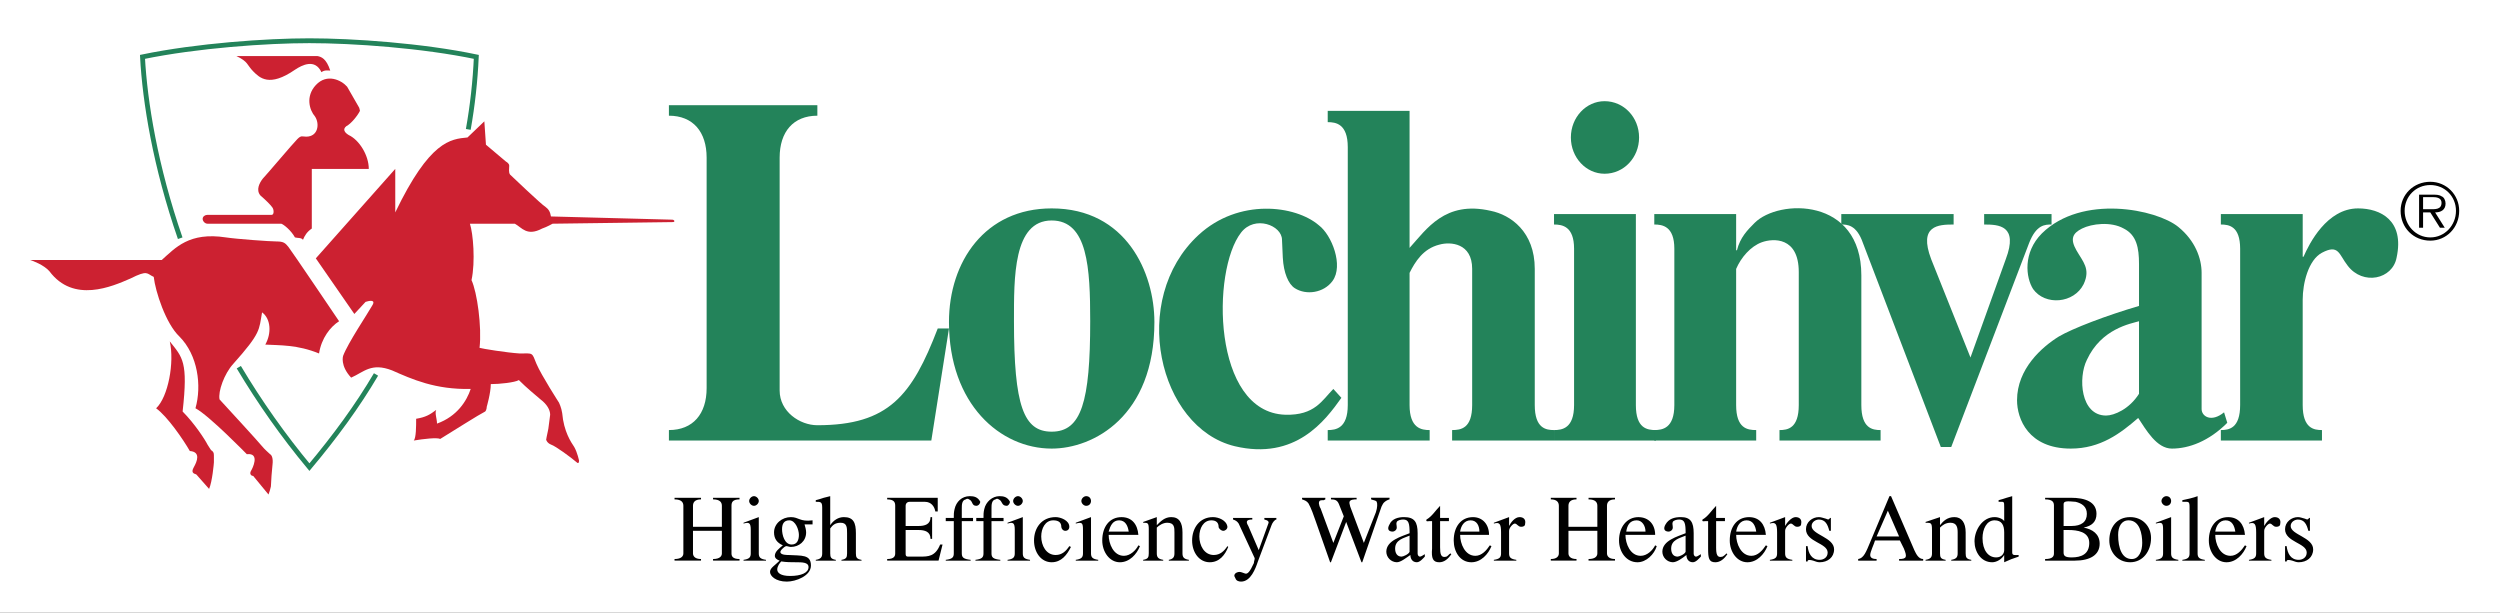 <?xml version="1.0" encoding="UTF-8" standalone="no"?> <svg xmlns="http://www.w3.org/2000/svg" xmlns:xlink="http://www.w3.org/1999/xlink" xmlns:serif="http://www.serif.com/" width="100%" height="100%" viewBox="0 0 2346 575" version="1.1" xml:space="preserve" style="fill-rule:evenodd;clip-rule:evenodd;stroke-miterlimit:2.613;"><rect x="0" y="0" width="2346" height="575" fill="#333333" stroke="none"/> <g transform="matrix(1,0,0,1,-82,-958)"> <clipPath id="_clip1"> <rect x="68.749" y="943.14" width="2372.1" height="618.528"></rect> </clipPath> <g clip-path="url(#_clip1)"> <rect x="0" y="0" width="2500" height="2500" style="fill:white;"></rect> </g> </g> <g transform="matrix(1,0,0,1,-82,-958)"> <path d="M961.967,1266.26C937.87,1329.05 916.029,1357.03 849.014,1357.03C832.451,1357.03 813.619,1344.17 813.619,1324.5L813.619,1105.91C813.619,1081.7 826.42,1066.57 849.014,1066.57L849.014,1056.74L709.706,1056.74L709.706,1066.57C732.299,1066.57 745.1,1081.7 745.1,1105.91L745.1,1322.23C745.1,1346.43 732.299,1361.57 709.706,1361.57L709.706,1371.4L955.949,1371.4L972.512,1266.26L961.967,1266.26ZM1068.9,1153.56C1006.4,1153.56 972.512,1203.48 972.512,1260.21C972.512,1337.36 1020.71,1378.96 1068.9,1378.96C1108.06,1378.96 1165.29,1348.7 1165.29,1260.21C1165.28,1214.07 1138.93,1153.56 1068.9,1153.56ZM1068.9,1164.9C1102.79,1164.9 1105.05,1209.53 1105.05,1259.45C1105.05,1335.1 1096.76,1363.08 1068.9,1363.08C1042.55,1363.08 1033.51,1338.88 1033.51,1259.45C1033.51,1218.61 1032.74,1164.9 1068.9,1164.9Z" style="fill:rgb(35,131,90);"></path> </g> <g transform="matrix(1,0,0,1,-82,-958)"> <path d="M1285.78,1199.7C1286.52,1214.07 1291.05,1224.66 1297.05,1228.44C1307.61,1235.25 1324.19,1232.98 1332.46,1221.63C1342.99,1207.27 1331.7,1178.52 1319.65,1169.44C1297.81,1150.54 1244.35,1143.73 1206.71,1178.52C1141.2,1239.04 1169.06,1359.31 1240.6,1376.7C1297.82,1390.32 1325.69,1352.5 1340.76,1331.32L1333.21,1322.99C1322.68,1333.58 1315.91,1347.96 1288.05,1347.19C1219.52,1344.93 1218.77,1211.8 1246.63,1176.25C1259.43,1159.61 1285.03,1169.44 1285.03,1183.06L1285.78,1199.7Z" style="fill:rgb(35,131,90);"></path> </g> <g transform="matrix(1,0,0,1,-82,-958)"> <path d="M1522.22,1210.29C1522.22,1175.49 1499.63,1159.61 1480.81,1155.83C1437.87,1146 1420.57,1173.22 1404.74,1190.62L1404.74,1062.04L1327.93,1062.04L1327.93,1072.62C1335.46,1072.62 1346.75,1074.13 1346.75,1096.08L1346.75,1338.12C1346.75,1360.05 1335.46,1361.58 1327.93,1361.58L1327.93,1371.41L1423.59,1371.41L1423.59,1361.58C1416.04,1361.58 1404.74,1360.06 1404.74,1338.12L1404.74,1214.07C1410.01,1203.49 1417.56,1191.38 1432.6,1187.59C1443.13,1184.57 1463.48,1186.09 1463.48,1210.29L1463.48,1338.1C1463.48,1360.04 1452.95,1361.57 1444.66,1361.57L1444.66,1371.4L1540.29,1371.4L1540.29,1361.57C1532.77,1361.57 1522.22,1360.05 1522.22,1338.1L1522.22,1210.29Z" style="fill:rgb(35,131,90);"></path> </g> <g transform="matrix(1,0,0,1,-82,-958)"> <path d="M1617.1,1158.86L1540.29,1158.86L1540.29,1168.69C1547.84,1168.69 1559.11,1170.2 1559.11,1191.39L1559.11,1338.12C1559.11,1360.05 1547.84,1361.58 1540.29,1361.58L1540.29,1371.41L1635.94,1371.41L1635.94,1361.58C1627.65,1361.58 1617.1,1360.06 1617.1,1338.12L1617.1,1158.86ZM1556.11,1087C1556.11,1105.91 1570.4,1121.04 1587.73,1121.04C1605.8,1121.04 1620.11,1105.91 1620.11,1087C1620.11,1068.09 1605.79,1052.95 1587.73,1052.95C1570.4,1052.96 1556.11,1068.09 1556.11,1087Z" style="fill:rgb(35,131,90);"></path> </g> <g transform="matrix(1,0,0,1,-82,-958)"> <path d="M1711.22,1210.29C1715.76,1199.7 1724.77,1189.11 1735.33,1185.32C1745.86,1181.53 1769.96,1180.03 1769.96,1213.31L1769.96,1338.12C1769.96,1360.05 1759.43,1361.58 1751.87,1361.58L1751.87,1371.41L1846.75,1371.41L1846.75,1361.58C1839.23,1361.58 1828.68,1360.06 1828.68,1338.12L1828.68,1216.34C1828.68,1142.97 1751.13,1144.48 1728.52,1167.17C1721.74,1173.98 1714.97,1180.78 1711.96,1192.88L1711.19,1192.88L1711.19,1158.85L1634.38,1158.85L1634.38,1168.68C1641.91,1168.68 1653.2,1170.18 1653.2,1191.38L1653.2,1338.1C1653.2,1360.04 1641.91,1361.57 1634.38,1361.57L1634.38,1371.4L1730.01,1371.4L1730.01,1361.57C1721.72,1361.57 1711.19,1360.05 1711.19,1338.1L1711.19,1210.29L1711.22,1210.29Z" style="fill:rgb(35,131,90);"></path> </g> <g transform="matrix(1,0,0,1,-82,-958)"> <path d="M1809.87,1158.86L1809.87,1168.69C1815.16,1168.69 1824.18,1168.69 1830.2,1186.09L1903.26,1377.45L1913.04,1377.45L1986.1,1186.09C1992.86,1168.69 2001.14,1168.69 2007.17,1168.69L2007.17,1158.86L1943.92,1158.86L1943.92,1168.69C1957.48,1168.69 1976.29,1169.44 1964.23,1201.21L1931.09,1293.49L1894.21,1201.21C1882.15,1169.44 1900.97,1168.69 1915.28,1168.69L1915.28,1158.86L1809.87,1158.86Z" style="fill:rgb(35,131,90);"></path> </g> <g transform="matrix(1,0,0,1,-82,-958)"> <path d="M2147.99,1214.07C2147.99,1200.45 2141.96,1183.82 2126.15,1170.96C2105.81,1154.32 2035.76,1139.95 1998.12,1177.01C1980.06,1195.15 1983.08,1218.61 1989.83,1229.2C2001.13,1245.08 2028.24,1242.82 2037.28,1224.66C2044.04,1210.29 2036.51,1203.48 2030.5,1192.88C2024.49,1182.3 2026.75,1176.99 2035.76,1172.47C2044.8,1167.93 2062.89,1165.66 2074.93,1172.47C2086.99,1178.51 2089.25,1190.61 2089.25,1205.75L2089.25,1245.08C2058.37,1254.15 2026.76,1266.26 2013.93,1273.83C1998.12,1283.67 1974.79,1304.08 1974.79,1333.58C1974.79,1350.98 1985.32,1378.96 2025.23,1378.96C2053.09,1378.96 2071.92,1364.6 2088.48,1350.22C2096.03,1361.57 2105.81,1378.96 2120.12,1378.96C2135.93,1378.96 2154.74,1372.16 2172.07,1354.76L2169.06,1344.93C2157.03,1354.76 2147.99,1348.7 2147.99,1341.9L2147.99,1214.07ZM2089.25,1327.52C2080.21,1341.89 2065.91,1347.95 2058.37,1347.95C2034.28,1347.95 2032.03,1312.4 2040.3,1295.76C2053.85,1266.26 2081.71,1261.73 2089.24,1259.44L2089.24,1327.52L2089.25,1327.52Z" style="fill:rgb(35,131,90);"></path> </g> <g transform="matrix(1,0,0,1,-82,-958)"> <path d="M2242.86,1239.03C2242.86,1223.89 2248.13,1201.97 2260.95,1195.15C2276.76,1186.84 2276.76,1196.67 2285.04,1207.27C2299.36,1226.17 2327.22,1220.12 2330.97,1199.7C2338.51,1164.9 2315.92,1153.56 2294.82,1153.56C2265.45,1153.56 2248.89,1186.84 2243.63,1198.94L2242.86,1198.94L2242.86,1158.85L2166.05,1158.85L2166.05,1168.68C2173.58,1168.68 2184.15,1170.18 2184.15,1191.38L2184.15,1338.1C2184.15,1360.04 2173.59,1361.57 2166.05,1361.57L2166.05,1371.4L2260.94,1371.4L2260.94,1361.57C2253.39,1361.57 2242.85,1360.05 2242.85,1338.1L2242.85,1239.03L2242.86,1239.03Z" style="fill:rgb(35,131,90);"></path> </g> <g transform="matrix(1,0,0,1,-82,-958)"> <path d="M251.108,1181.55C227.762,1114.23 217.97,1053.72 215.713,1011.36C266.918,1000.77 332.441,996.221 372.336,996.221C413.009,996.221 478.519,1000.76 528.972,1011.36C527.958,1034.19 525.44,1056.93 521.436,1079.43M434.85,1309.38C417.536,1338.87 396.447,1367.61 372.349,1396.36C347.859,1366.87 325.704,1335.51 306.086,1302.57" style="fill:none;fill-rule:nonzero;stroke:rgb(35,131,90);stroke-width:4.54px;"></path> </g> <g transform="matrix(1,0,0,1,-82,-958)"> <path d="M303.817,1010.6C315.113,1015.9 313.609,1018.93 319.627,1024.97C325.645,1031.02 334.685,1040.11 358.783,1023.46C365.553,1018.92 377.615,1012.87 383.633,1025.73C386.642,1023.46 389.651,1024.22 391.92,1024.22C388.159,1012.87 383.633,1011.36 379.871,1010.6L303.817,1010.6ZM428.067,1116.5C428.067,1103.64 419.027,1089.27 409.235,1084.73C405.474,1082.46 403.217,1079.43 406.978,1076.41C411.505,1074.14 417.523,1066.58 419.779,1062.04C419.779,1061.28 419.027,1059.02 419.027,1059.02L407.73,1039.35C402.465,1033.3 388.911,1026.49 378.367,1037.84C368.575,1048.42 372.336,1061.29 377.615,1067.33C382.128,1074.14 380.624,1086.24 369.327,1086.24C365.553,1086.24 364.814,1084.73 361.039,1088.51C356.526,1093.05 331.676,1122.55 328.654,1125.57C325.645,1129.36 321.884,1136.16 326.397,1141.46C331.676,1146 336.189,1150.54 337.694,1152.81C339.198,1155.07 339.198,1159.61 336.942,1159.61L276.697,1159.61C274.427,1159.61 272.171,1161.12 272.171,1163.39C272.171,1165.66 274.427,1167.93 276.697,1167.93L345.968,1167.93C348.225,1168.69 355.008,1173.98 358.77,1180.78C361.026,1181.55 364.801,1180.78 366.305,1183.05C367.81,1179.26 370.066,1175.49 374.593,1172.47L374.593,1116.5L428.067,1116.5ZM452.917,1157.33C485.303,1090.02 504.874,1088.5 520.697,1087L536.507,1071.86L538.012,1093.79L556.844,1109.68C556.844,1109.68 559.853,1111.2 559.853,1113.47C559.853,1116.49 559.101,1119.51 560.618,1121.79C560.618,1121.79 590.734,1150.54 593.756,1152.04C596.765,1154.31 598.269,1156.59 599.022,1161.12C599.022,1161.12 710.471,1164.14 712.727,1164.14C714.984,1164.14 715.736,1166.41 713.48,1166.41L600.526,1167.93C600.526,1167.93 595.247,1170.95 590.734,1172.47C576.428,1180.03 571.902,1171.7 565.132,1167.93L522.967,1167.93C525.976,1177.01 528.233,1203.48 524.471,1220.88C529.737,1232.23 534.264,1264.75 532.007,1284.41C534.264,1285.17 557.609,1288.96 569.658,1289.7C582.459,1289.7 580.955,1288.2 585.468,1299.55C589.982,1310.13 606.557,1335.85 606.557,1335.85C606.557,1335.85 608.814,1340.39 609.566,1345.69C611.07,1363.08 617.854,1372.91 620.863,1377.45C623.872,1382.75 625.389,1390.31 625.389,1390.31C625.389,1390.31 625.389,1394.09 623.132,1391.82C617.854,1387.27 603.548,1376.69 599.035,1375.18C595.26,1373.67 594.508,1370.63 594.508,1370.63C594.508,1370.63 595.26,1366.09 596.013,1363.07C596.765,1360.8 597.517,1351.72 598.269,1347.18C598.269,1342.64 595.26,1337.35 589.242,1332.81C583.977,1328.27 576.441,1322.23 568.906,1314.67C565.145,1316.94 550.839,1318.45 542.551,1318.45C542.551,1326.78 538.777,1339.63 538.777,1339.63C538.777,1339.63 538.777,1342.66 537.273,1344.17C531.242,1347.19 508.648,1361.58 495.108,1369.89C492.099,1368.38 479.285,1369.89 470.258,1371.4C472.514,1369.13 472.514,1357.78 472.514,1350.98C481.541,1349.46 485.316,1347.19 491.334,1342.66C489.829,1345.68 492.086,1350.98 492.086,1355.51C510.918,1348.7 519.945,1334.33 523.706,1322.98C490.568,1323.75 468.74,1313.9 449.908,1305.58C430.337,1298.01 423.554,1307.09 411.505,1312.38C400.96,1301.04 403.969,1291.96 403.969,1291.96C408.483,1279.86 427.315,1251.87 431.076,1245.07C435.59,1238.26 427.302,1240.53 425.045,1241.28L414.514,1252.63L378.367,1200.44L452.917,1116.49L452.917,1157.33ZM241.315,1278.37C253.364,1293.49 258.63,1297.26 253.364,1344.16C264.661,1355.51 274.44,1370.63 276.71,1375.18C279.719,1379.72 279.719,1380.48 281.223,1381.23C282.728,1382.75 282.728,1383.5 282.728,1387.29L282.728,1391.84C282.728,1392.59 281.223,1409.98 278.214,1416.79L266.153,1403.17C263.896,1402.42 260.887,1401.67 263.896,1396.38C266.905,1391.09 270.666,1382.01 260.135,1381.24C254.104,1370.66 239.046,1348.71 228.501,1341.15C239.811,1330.56 245.842,1298.03 241.315,1278.37Z" style="fill:rgb(204,33,49);"></path> </g> <g transform="matrix(1,0,0,1,-82,-958)"> <path d="M400.208,1259.44C391.92,1264.73 383.646,1275.34 381.389,1289.7C361.052,1281.37 344.49,1282.14 330.937,1281.37C336.954,1270.79 336.202,1257.17 327.928,1251.12C324.919,1267.76 327.175,1270.04 300.821,1299.53C292.533,1308.6 286.515,1325.24 288.02,1332.8C297.059,1342.64 324.166,1372.14 327.175,1375.91C330.949,1380.46 333.958,1382.72 335.463,1384.24C336.967,1385 338.472,1388.02 337.72,1394.08C337.005,1400.87 336.503,1407.68 336.215,1414.5C335.664,1417.07 334.91,1419.6 333.958,1422.06L319.64,1404.66C318.135,1404.66 315.879,1403.15 317.383,1400.11C318.888,1397.84 326.423,1382.72 313.622,1384.22C313.622,1384.22 278.227,1347.92 265.426,1341.11C271.444,1319.93 267.683,1291.19 250.368,1273.8C237.567,1261.7 227.775,1231.44 226.271,1217.84C219.487,1214.81 220.992,1211.03 204.429,1219.35C187.115,1226.91 150.968,1242.8 128.375,1212.54C123.096,1206.49 112.565,1202.71 110.295,1201.96L233.793,1201.96C246.594,1190.62 259.395,1175.49 294.025,1180.79C303.817,1182.31 335.437,1184.58 341.468,1184.58C348.238,1184.58 349.756,1186.1 352.765,1189.87C355.774,1193.65 400.208,1259.44 400.208,1259.44Z" style="fill:rgb(204,33,49);"></path> </g> <g transform="matrix(1,0,0,1,-82,-958)"> <path d="M2362.6,1183.82C2377.64,1183.82 2389.7,1171.71 2389.7,1155.83C2389.7,1140.69 2377.64,1128.59 2362.6,1128.59C2346.79,1128.59 2334.74,1140.69 2334.74,1155.83C2334.74,1171.71 2346.79,1183.82 2362.6,1183.82ZM2362.6,1180.79C2349.05,1180.79 2338.51,1169.44 2338.51,1155.84C2338.51,1142.23 2349.05,1131.64 2362.6,1131.64C2376.15,1131.64 2386.68,1142.22 2386.68,1155.84C2386.68,1169.46 2376.15,1180.79 2362.6,1180.79ZM2367.11,1157.33C2372.38,1157.33 2376.92,1155.06 2376.92,1149.02C2376.92,1146 2375.4,1142.96 2373.14,1142.21C2370.89,1140.69 2367.88,1140.69 2365.62,1140.69L2352.07,1140.69L2352.07,1171.7L2355.82,1171.7L2355.82,1157.33L2362.6,1157.33L2371.64,1171.7L2376.15,1171.7L2367.11,1157.33ZM2355.82,1154.31L2355.82,1142.96L2364.86,1142.96C2368.63,1142.96 2373.14,1143.73 2373.14,1148.27C2373.14,1155.06 2366.36,1154.31 2361.85,1154.31L2355.82,1154.31ZM759.406,1452.34L759.406,1432.67C759.406,1429.66 757.901,1426.62 751.118,1426.62L751.118,1425.11L775.968,1425.11L775.968,1426.62C769.185,1426.62 768.433,1429.64 768.433,1432.67L768.433,1477.3C768.433,1479.57 769.185,1482.59 775.968,1482.59L775.968,1484.09L751.118,1484.09L751.118,1482.59C757.888,1482.59 759.406,1479.57 759.406,1477.3L759.406,1456.12L732.299,1456.12L732.299,1477.3C732.299,1479.57 733.803,1482.59 739.834,1482.59L739.834,1484.09L714.984,1484.09L714.984,1482.59C721.754,1482.59 723.272,1479.57 723.272,1477.3L723.272,1432.67C723.272,1429.66 721.767,1426.62 714.984,1426.62L714.984,1425.11L739.834,1425.11L739.834,1426.62C733.816,1426.62 732.299,1429.64 732.299,1432.67L732.299,1452.34L759.406,1452.34ZM785.008,1428.13C785.008,1425.86 787.265,1423.59 789.534,1423.59C791.791,1423.59 794.048,1425.86 794.048,1428.13C794.048,1430.4 791.791,1432.67 789.534,1432.67C787.265,1432.67 785.008,1430.4 785.008,1428.13ZM786.512,1455.36C786.512,1448.55 785.008,1447.8 779.742,1449.31L779.742,1448.54L794.048,1443.25L794.048,1477.3C794.048,1481.07 795.552,1482.59 800.818,1483.35L800.818,1484.1L779.742,1484.1L779.742,1483.35C785.008,1482.59 786.512,1481.07 786.512,1477.3L786.512,1455.36ZM844.5,1450.07L836.965,1450.07C837.717,1452.34 838.469,1455.36 838.469,1457.63C838.469,1465.96 831.699,1471.25 824.164,1471.25C822.659,1471.25 821.155,1470.49 819.65,1470.49C817.393,1471.25 813.619,1475.04 814.385,1476.54C815.137,1478.81 820.402,1478.81 821.907,1478.81C833.956,1479.58 842.996,1478.06 842.996,1488.66C842.996,1498.49 828.677,1503.78 820.402,1503.78C809.871,1503.78 804.592,1498.49 804.592,1494.7C804.592,1490.93 809.106,1488.66 813.619,1484.12C811.363,1483.37 809.106,1481.85 809.106,1479.58C809.106,1475.79 812.88,1472.78 816.641,1469.75C811.363,1467.48 808.354,1463.69 808.354,1457.63C808.354,1449.31 815.889,1443.26 824.164,1443.26C831.699,1443.26 832.451,1447.82 844.5,1446.28L844.5,1450.07ZM811.363,1492.42C811.363,1495.44 814.385,1498.48 823.411,1498.48C833.956,1498.48 840.726,1495.45 840.726,1490.15C840.726,1485.61 834.708,1485.61 828.677,1485.61C824.916,1485.61 819.65,1485.61 815.124,1484.84C813.619,1486.37 811.363,1489.4 811.363,1492.42ZM824.916,1468.98C830.182,1468.98 831.686,1464.44 831.686,1459.9C831.686,1455.36 828.677,1446.28 822.646,1446.28C817.381,1446.28 815.876,1450.07 815.876,1454.61C815.876,1459.9 818.146,1468.98 824.916,1468.98ZM853.54,1434.18C853.54,1428.89 852.036,1428.89 847.509,1428.89L847.509,1427.38C850.053,1426.73 852.567,1425.97 855.045,1425.11L861.076,1423.6L861.076,1450.84C864.085,1446.28 868.598,1443.26 873.877,1443.26C882.917,1443.26 885.173,1448.55 885.173,1458.4L885.173,1477.31C885.173,1481.08 885.939,1482.6 890.452,1483.37L890.452,1484.12L871.62,1484.12L871.62,1483.37C876.147,1482.6 876.886,1481.08 876.886,1477.31L876.886,1458.4C876.886,1453.11 876.886,1448.55 870.868,1448.55C865.602,1448.55 863.332,1450.84 861.089,1453.85L861.089,1477.31C861.089,1481.08 861.841,1482.6 866.354,1483.37L866.354,1484.12L847.522,1484.12L847.522,1483.37C852.049,1482.6 853.553,1481.08 853.553,1477.31L853.553,1434.18L853.54,1434.18ZM914.524,1484.1L914.524,1482.6C921.294,1482.6 922.059,1479.58 922.059,1477.31L922.059,1432.68C922.059,1429.67 921.307,1426.63 914.524,1426.63L914.524,1425.12L961.967,1425.12L961.967,1437.97L959.711,1437.97C958.958,1433.43 955.949,1428.9 949.919,1428.9L935.613,1428.9C933.356,1428.9 931.852,1430.41 931.852,1432.68L931.852,1451.59L943.901,1451.59C949.919,1451.59 955.197,1450.09 955.197,1443.26L956.702,1443.26L956.702,1463.69L955.197,1463.69C955.197,1456.88 949.919,1455.36 943.901,1455.36L931.852,1455.36L931.852,1477.3C931.852,1478.8 931.852,1480.32 934.108,1480.32L945.405,1480.32C952.941,1480.32 959.711,1480.32 964.237,1468.97L966.494,1468.97L962.733,1484.09L914.524,1484.09L914.524,1484.1ZM984.561,1477.3C984.561,1481.07 986.065,1482.59 992.848,1483.35L992.848,1484.1L969.503,1484.1L969.503,1483.35C975.534,1482.59 977.038,1481.07 977.038,1477.3L977.038,1447.04L969.49,1447.04L969.49,1444.02L977.025,1444.02C977.025,1440.99 977.025,1438.72 977.778,1435.69C979.282,1428.89 984.548,1423.59 992.083,1423.59C995.857,1423.59 999.619,1424.34 1001.88,1428.88C1001.88,1430.38 1000.37,1432.65 998.114,1432.65C993.588,1432.65 995.105,1428.11 991.331,1426.61C990.479,1425.85 989.174,1425.85 988.322,1426.61C984.548,1427.36 984.548,1431.9 984.548,1434.94L984.548,1444L995.092,1444L995.092,1447.02L984.548,1447.02L984.548,1477.3L984.561,1477.3Z"></path> </g> <g transform="matrix(1,0,0,1,-82,-958)"> <path d="M1012.42,1477.3C1012.42,1481.07 1013.92,1482.59 1020.71,1483.35L1020.71,1484.1L997.362,1484.1L997.362,1483.35C1003.38,1482.59 1004.9,1481.07 1004.9,1477.3L1004.9,1447.04L998.127,1447.04L998.127,1444.02L1004.9,1444.02C1004.9,1440.99 1004.9,1438.72 1005.65,1435.69C1007.15,1428.89 1013.19,1423.59 1019.96,1423.59C1023.73,1423.59 1027.49,1424.34 1029.75,1428.88C1029.75,1430.38 1028.24,1432.65 1026.74,1432.65C1021.46,1432.65 1022.96,1428.11 1019.2,1426.61C1018.35,1425.85 1017.05,1425.85 1016.19,1426.61C1012.43,1427.36 1012.43,1431.9 1012.43,1434.94L1012.43,1444L1023.73,1444L1023.73,1447.02L1012.42,1447.02L1012.42,1477.3ZM1032.74,1428.13C1032.74,1425.86 1035,1423.59 1037.27,1423.59C1039.53,1423.59 1041.78,1425.86 1041.78,1428.13C1041.78,1430.4 1039.53,1432.67 1037.27,1432.67C1035.01,1432.67 1032.74,1430.4 1032.74,1428.13ZM1034.26,1455.36C1034.26,1448.55 1032.76,1447.8 1027.49,1449.31L1027.49,1448.54L1041.8,1443.25L1041.8,1477.3C1041.8,1481.07 1043.3,1482.59 1048.58,1483.35L1048.58,1484.1L1027.49,1484.1L1027.49,1483.35C1032.76,1482.59 1034.26,1481.07 1034.26,1477.3L1034.26,1455.36ZM1086.97,1471.25C1083.2,1478.81 1077.93,1485.62 1068.89,1485.62C1059.1,1485.62 1052.33,1476.54 1052.33,1465.19C1052.33,1453.85 1059.1,1443.26 1072.65,1443.26C1077.18,1443.26 1085.45,1446.28 1085.45,1452.34C1085.45,1454.61 1083.95,1456.13 1081.68,1456.13C1079.42,1456.13 1077.92,1453.85 1077.92,1452.34C1077.92,1448.55 1075.66,1446.28 1070.38,1446.28C1062.85,1446.28 1059.09,1453.85 1059.09,1461.42C1059.09,1469.75 1063.61,1478.81 1072.64,1478.81C1078.67,1478.81 1082.43,1475.04 1085.44,1470.49L1086.97,1471.25ZM1096.75,1428.13C1096.75,1425.86 1099.01,1423.59 1101.26,1423.59C1104.29,1423.59 1105.79,1425.86 1105.79,1428.13C1105.79,1430.4 1104.29,1432.67 1101.26,1432.67C1099.02,1432.67 1096.75,1430.4 1096.75,1428.13ZM1098.27,1455.36C1098.27,1448.55 1097.51,1447.8 1091.5,1449.31L1091.5,1448.54L1105.8,1443.25L1105.8,1477.3C1105.8,1481.07 1107.31,1482.59 1112.57,1483.35L1112.57,1484.1L1091.5,1484.1L1091.5,1483.35C1096.76,1482.59 1098.27,1481.07 1098.27,1477.3L1098.27,1455.36ZM1122.37,1459.9C1122.37,1468.23 1126.89,1479.58 1136.68,1479.58C1142.7,1479.58 1147.98,1474.29 1150.24,1469.75L1151.74,1470.5C1148.73,1478.07 1141.95,1485.63 1132.91,1485.63C1123.12,1485.63 1116.35,1475.79 1116.35,1465.21C1116.35,1452.35 1123.12,1443.28 1134.43,1443.28C1144.21,1443.28 1149.48,1450.09 1150.24,1459.92L1122.37,1459.92L1122.37,1459.9ZM1141.18,1456.87C1140.43,1451.58 1138.17,1446.28 1132.14,1446.28C1126.13,1446.28 1123.86,1451.58 1122.35,1456.87L1141.18,1456.87ZM1160.02,1455.36C1160.02,1448.55 1159.26,1448.55 1154.74,1448.55L1154.74,1447.8L1167.54,1443.25L1167.54,1450.82C1171.3,1447.04 1175.07,1443.25 1181.09,1443.25C1188.63,1443.25 1191.64,1448.54 1191.64,1457.62L1191.64,1477.3C1191.64,1481.07 1193.14,1482.59 1197.65,1483.35L1197.65,1484.1L1178.82,1484.1L1178.82,1483.35C1182.6,1482.59 1184.1,1481.07 1184.1,1477.3L1184.1,1457.62C1184.1,1453.08 1184.1,1448.54 1177.33,1448.54C1173.56,1448.54 1169.8,1450.82 1167.54,1453.09L1167.54,1477.3C1167.54,1481.07 1169.04,1482.59 1173.56,1483.35L1173.56,1484.1L1154.72,1484.1L1154.72,1483.35C1159.25,1482.59 1160,1481.07 1160,1477.3L1160,1455.36L1160.02,1455.36ZM1234.57,1471.25C1231.56,1478.81 1226.28,1485.62 1217.24,1485.62C1207.45,1485.62 1200.68,1476.54 1200.68,1465.19C1200.68,1453.85 1207.45,1443.26 1220.26,1443.26C1225.53,1443.26 1233.06,1446.28 1233.81,1452.34C1233.81,1454.61 1231.56,1456.13 1230.05,1456.13C1227.8,1456.13 1225.53,1453.85 1225.53,1452.34C1225.53,1448.55 1223.27,1446.28 1218.76,1446.28C1211.23,1446.28 1207.46,1453.85 1207.46,1461.42C1207.46,1469.75 1211.99,1478.81 1221.01,1478.81C1227.03,1478.81 1230.81,1475.04 1233.81,1470.49L1234.57,1471.25ZM1272.2,1449.31C1272.97,1447.8 1272.2,1446.28 1268.46,1445.53L1268.46,1444.02L1279.75,1444.02L1279.75,1445.53C1278.24,1445.53 1275.98,1448.54 1275.21,1450.82L1262.42,1484.86C1260.17,1491.65 1255.64,1503.77 1246.62,1503.77C1244.36,1503.77 1242.09,1503 1241.35,1500.74C1240.6,1499.24 1239.85,1498.48 1240.6,1496.96C1241.35,1495.45 1243.61,1494.69 1245.11,1494.69C1246.62,1494.69 1248.12,1495.45 1250.38,1496.2C1252.65,1496.96 1254.9,1494.69 1258.65,1486.36C1258.65,1484.86 1259.42,1483.35 1259.42,1481.82L1244.36,1449.29C1242.85,1447.02 1241.35,1446.27 1239.09,1445.52L1239.09,1444L1257.16,1444L1257.16,1445.52C1251.14,1445.52 1251.14,1447.79 1253.4,1451.56L1263.19,1474.26L1272.2,1449.31ZM1316.64,1447.04C1315.15,1442.5 1312.12,1434.18 1309.88,1430.4C1308.36,1428.13 1306.11,1427.38 1303.85,1426.62L1303.85,1425.11L1325.69,1425.11L1325.69,1426.62L1324.2,1427.38C1321.19,1427.38 1319.66,1427.38 1319.66,1430.4C1319.66,1431.16 1320.43,1434.18 1321.18,1434.95L1333.21,1467.48L1343.02,1442.51C1341.5,1438.72 1340.01,1434.95 1338.48,1431.16C1336.99,1427.38 1334.73,1426.62 1330.96,1426.62L1330.96,1425.11L1355.04,1425.11L1355.04,1426.62C1352.79,1426.62 1348.29,1426.62 1348.29,1429.64C1348.29,1431.15 1349.05,1432.65 1349.05,1433.42L1361.84,1467.46L1373.13,1438.71C1374.63,1434.17 1374.63,1430.38 1373.9,1428.88C1373.13,1427.36 1370.13,1427.36 1368.63,1426.61L1368.63,1425.09L1385.94,1425.09L1385.94,1426.61C1383.95,1427.15 1382.14,1428.19 1380.67,1429.63C1379.9,1430.38 1379.18,1431.9 1378.41,1433.4L1360.35,1485.6L1359.58,1485.6L1345.26,1447.78L1330.94,1485.6L1330.18,1485.6L1316.64,1447.04ZM1412.29,1477.3C1412.29,1478.8 1413.03,1480.32 1414.55,1480.32C1415.31,1480.32 1416.8,1479.55 1419.06,1478.05L1419.06,1480.32C1417.57,1481.82 1414.55,1485.61 1411.54,1485.61C1407.03,1485.61 1405.51,1481.82 1405.51,1478.8C1400.99,1481.82 1396.47,1485.61 1392.72,1485.61C1387.37,1485.49 1383.01,1481.11 1382.91,1475.77C1382.91,1465.18 1397.23,1461.41 1404.76,1458.37C1404.76,1449.29 1404.02,1445.52 1398.75,1445.52C1396.47,1445.52 1393.49,1446.27 1392.72,1447.79C1391.95,1449.29 1392.72,1450.81 1392.72,1453.08C1392.72,1455.35 1390.46,1456.86 1388.94,1456.86C1384.43,1456.86 1383.68,1453.83 1385.94,1450.06C1388.19,1444.77 1394.22,1443.25 1399.49,1443.25C1409.3,1443.25 1412.3,1447.8 1412.3,1458.38L1412.3,1477.3L1412.29,1477.3ZM1404.74,1460.65C1399.48,1462.92 1391.19,1464.44 1391.19,1472.77C1391.19,1476.54 1392.71,1480.33 1397.22,1480.33C1398.74,1480.33 1404,1478.06 1404.74,1475.78L1404.74,1460.65ZM1433.37,1471.25C1433.37,1478.06 1434.13,1481.84 1439.4,1480.33C1440.89,1479.57 1441.65,1478.06 1443.15,1477.31L1443.91,1478.07C1440.9,1482.61 1437.15,1485.63 1432.61,1485.63C1426.58,1485.63 1425.09,1481.85 1425.86,1472.78L1425.86,1447.06L1422.85,1447.06C1422.08,1447.06 1419.84,1447.83 1420.59,1445.56C1425.86,1442.54 1428.88,1437.23 1433.38,1432.69L1433.38,1444.04L1441.67,1444.04L1441.67,1447.06L1433.38,1447.06L1433.38,1471.25L1433.37,1471.25ZM1452.19,1459.9C1452.19,1468.23 1456.73,1479.58 1466.5,1479.58C1472.54,1479.58 1477.04,1474.29 1480.06,1469.75L1481.58,1470.5C1478.57,1478.07 1471.77,1485.63 1462.73,1485.63C1452.2,1485.63 1446.17,1475.79 1446.17,1465.21C1446.17,1452.35 1452.95,1443.28 1464.26,1443.28C1473.3,1443.28 1479.31,1450.09 1479.31,1459.92L1452.19,1459.92L1452.19,1459.9ZM1470.27,1456.87C1470.27,1451.58 1467.98,1446.28 1461.98,1446.28C1455.95,1446.28 1452.94,1451.58 1452.17,1456.87L1470.27,1456.87ZM1490.59,1457.63C1490.59,1449.31 1489.1,1447.8 1483.83,1449.31L1483.83,1448.54L1498.12,1443.25L1498.12,1451.58C1499.64,1448.55 1503.42,1443.25 1507.93,1443.25C1511.7,1443.25 1513.96,1445.53 1513.19,1449.31C1513.19,1451.58 1511.7,1452.33 1509.42,1452.33C1506.41,1452.33 1505.67,1449.31 1503.42,1449.31C1501.9,1449.31 1498.12,1453.09 1498.12,1456.12L1498.12,1477.3C1498.12,1481.07 1499.64,1482.59 1504.91,1483.35L1504.91,1484.1L1483.83,1484.1L1483.83,1483.35C1489.1,1482.59 1490.59,1481.07 1490.59,1477.3L1490.59,1457.63ZM1580.95,1452.34L1580.95,1432.67C1580.95,1429.66 1579.46,1426.62 1572.69,1426.62L1572.69,1425.11L1597.51,1425.11L1597.51,1426.62C1591.51,1426.62 1589.99,1429.64 1589.99,1432.67L1589.99,1477.3C1589.99,1479.57 1591.51,1482.59 1597.51,1482.59L1597.51,1484.09L1572.69,1484.09L1572.69,1482.59C1579.44,1482.59 1580.95,1479.57 1580.95,1477.3L1580.95,1456.12L1553.84,1456.12L1553.84,1477.3C1553.84,1479.57 1555.36,1482.59 1561.39,1482.59L1561.39,1484.09L1537.28,1484.09L1537.28,1482.59C1543.31,1482.59 1544.83,1479.57 1544.83,1477.3L1544.83,1432.67C1544.83,1429.66 1543.31,1426.62 1537.28,1426.62L1537.28,1425.11L1561.39,1425.11L1561.39,1426.62C1555.36,1426.62 1553.84,1429.64 1553.84,1432.67L1553.84,1452.34L1580.95,1452.34ZM1607.32,1459.9C1607.32,1468.23 1611.83,1479.58 1621.64,1479.58C1627.67,1479.58 1632.93,1474.29 1635.19,1469.75L1636.68,1470.5C1634.42,1478.07 1626.9,1485.63 1618.61,1485.63C1608.08,1485.63 1601.29,1475.79 1601.29,1465.21C1601.29,1452.35 1608.81,1443.28 1619.38,1443.28C1629.16,1443.28 1635.19,1450.09 1635.19,1459.92L1607.32,1459.92L1607.32,1459.9ZM1626.14,1456.87C1626.14,1451.58 1623.13,1446.28 1617.85,1446.28C1611.09,1446.28 1608.81,1451.58 1608.07,1456.87L1626.14,1456.87ZM1671.32,1477.3C1671.32,1478.8 1672.06,1480.32 1673.58,1480.32C1674.35,1480.32 1675.84,1479.55 1678.09,1478.05L1678.09,1480.32C1676.6,1481.82 1673.58,1485.61 1670.57,1485.61C1666.06,1485.61 1664.54,1481.82 1664.54,1478.8C1660.77,1481.82 1655.5,1485.61 1651.75,1485.61C1646.4,1485.49 1642.04,1481.11 1641.95,1475.77C1641.95,1465.18 1656.27,1461.41 1663.79,1458.37C1663.79,1449.29 1663.05,1445.52 1657.78,1445.52C1655.5,1445.52 1652.52,1446.27 1651.75,1447.79C1650.99,1449.29 1651.75,1450.81 1651.75,1453.08C1651.75,1455.35 1649.5,1456.86 1647.98,1456.86C1643.46,1456.86 1642.71,1453.83 1644.97,1450.06C1647.98,1444.77 1653.26,1443.25 1659.29,1443.25C1668.33,1443.25 1671.35,1447.8 1671.35,1458.38L1671.35,1477.3L1671.32,1477.3ZM1663.77,1460.65C1658.51,1462.92 1650.22,1464.44 1650.22,1472.77C1650.22,1476.54 1651.74,1480.33 1656.25,1480.33C1657.77,1480.33 1663.04,1478.06 1663.77,1475.78L1663.77,1460.65ZM1692.4,1471.25C1692.4,1478.06 1693.16,1481.84 1698.43,1480.33C1699.92,1479.57 1701.44,1478.06 1702.18,1477.31L1702.94,1478.07C1699.93,1482.61 1696.19,1485.63 1691.65,1485.63C1685.62,1485.63 1684.89,1481.85 1684.89,1472.78L1684.89,1447.06L1681.88,1447.06C1681.12,1447.06 1678.87,1447.83 1679.62,1445.56C1684.89,1442.54 1687.91,1437.23 1692.41,1432.69L1692.41,1444.04L1700.7,1444.04L1700.7,1447.06L1692.41,1447.06L1692.41,1471.25L1692.4,1471.25ZM1711.22,1459.9C1711.22,1468.23 1715.76,1479.58 1725.54,1479.58C1731.57,1479.58 1736.07,1474.29 1739.09,1469.75L1740.58,1470.5C1737.6,1478.07 1730.8,1485.63 1721.76,1485.63C1711.98,1485.63 1705.2,1475.79 1705.2,1465.21C1705.2,1452.35 1711.98,1443.28 1723.29,1443.28C1733.07,1443.28 1738.34,1450.09 1739.1,1459.92L1711.22,1459.92L1711.22,1459.9ZM1730.05,1456.87C1729.31,1451.58 1727.07,1446.28 1721.04,1446.28C1715.01,1446.28 1712,1451.58 1711.23,1456.87L1730.05,1456.87ZM1749.62,1457.63C1749.62,1449.31 1748.13,1447.8 1742.86,1449.31L1742.86,1448.54L1757.16,1443.25L1757.16,1451.58C1758.67,1448.55 1763.19,1443.25 1766.96,1443.25C1770.74,1443.25 1772.99,1445.53 1772.23,1449.31C1772.23,1451.58 1770.74,1452.33 1768.45,1452.33C1765.47,1452.33 1764.7,1449.31 1762.45,1449.31C1760.93,1449.31 1757.16,1453.09 1757.16,1456.12L1757.16,1477.3C1757.16,1481.07 1758.67,1482.59 1763.94,1483.35L1763.94,1484.1L1742.86,1484.1L1742.86,1483.35C1748.13,1482.59 1749.62,1481.07 1749.62,1477.3L1749.62,1457.63ZM1776.73,1470.49L1778.25,1470.49C1779.01,1477.3 1782.02,1483.35 1789.54,1483.35C1793.29,1483.35 1797.07,1481.07 1797.07,1476.54C1797.07,1467.48 1776.73,1466.71 1776.73,1454.61C1776.73,1447.82 1782.76,1443.26 1788.79,1443.26C1791.05,1443.26 1792.56,1444.03 1795.57,1444.78C1798.58,1446.28 1798.58,1444.78 1799.32,1444.02L1800.09,1444.02L1800.09,1456.13L1798.6,1456.13C1797.08,1450.07 1794.82,1445.55 1788.79,1445.55C1785.78,1445.55 1782.03,1447.82 1782.03,1451.59C1782.03,1459.92 1803.11,1462.17 1803.11,1473.52C1803.11,1481.08 1797.08,1485.63 1789.56,1485.63C1787.3,1485.63 1785.78,1484.87 1783.52,1484.12C1778.26,1482.61 1778.26,1484.12 1778.26,1484.88L1776.74,1484.88L1776.74,1470.49L1776.73,1470.49ZM1878.41,1474.27C1879.9,1477.3 1882.16,1482.6 1886.7,1482.6L1886.7,1484.1L1864.11,1484.1L1864.11,1482.6C1871.63,1482.6 1871.63,1480.33 1868.62,1472.77L1864.85,1465.19L1841.51,1465.19C1840.75,1468.22 1837,1475.78 1837,1478.81C1837,1481.85 1839.98,1482.6 1843,1482.6L1843,1484.1L1825.7,1484.1L1825.7,1482.6C1830.97,1481.84 1833.22,1475.79 1837,1466.71L1855.07,1423.6L1856.56,1423.6L1878.41,1474.27ZM1843,1461.42L1864.11,1461.42L1853.57,1437.22L1843,1461.42ZM1894.97,1455.36C1894.97,1448.55 1894.21,1448.55 1888.94,1448.55L1888.94,1447.8L1902.5,1443.25L1902.5,1450.82C1905.51,1447.04 1909.25,1443.25 1916.05,1443.25C1922.81,1443.25 1926.58,1448.54 1926.58,1457.62L1926.58,1477.3C1926.58,1481.07 1927.35,1482.59 1931.85,1483.35L1931.85,1484.1L1913.04,1484.1L1913.04,1483.35C1917.55,1482.59 1919.07,1481.07 1919.07,1477.3L1919.07,1457.62C1919.07,1453.08 1918.31,1448.54 1912.29,1448.54C1907.78,1448.54 1904.77,1450.82 1902.51,1453.09L1902.51,1477.3C1902.51,1481.07 1903.27,1482.59 1907.78,1483.35L1907.78,1484.1L1888.95,1484.1L1888.95,1483.35C1893.47,1482.59 1894.99,1481.07 1894.99,1477.3L1894.99,1455.36L1894.97,1455.36ZM1970.26,1476.54C1970.26,1479.57 1973.27,1478.81 1976.29,1478.81L1976.29,1480.33C1971.65,1481.76 1967.12,1483.53 1962.74,1485.62L1962.74,1478.81C1960.48,1482.6 1955.96,1485.62 1951.44,1485.62C1940.91,1485.62 1934.88,1475.78 1934.88,1465.95C1934.88,1455.36 1942.4,1443.25 1953.7,1443.25C1958.24,1443.25 1961.99,1445.53 1962.74,1447.04L1962.74,1434.18C1962.74,1428.13 1962.74,1428.89 1957.48,1428.89L1957.48,1427.38C1960.48,1426.62 1962.74,1425.87 1965,1425.11L1970.26,1423.6L1970.26,1476.54ZM1962.74,1457.63C1962.74,1450.84 1960.48,1446.28 1953.7,1446.28C1946.18,1446.28 1942.4,1454.61 1942.4,1462.92C1942.4,1474.27 1947.67,1481.07 1955.22,1481.07C1960.48,1481.07 1962.74,1477.3 1962.74,1474.27L1962.74,1457.63ZM2009.43,1432.67C2009.43,1429.66 2008.67,1426.62 2001.14,1426.62L2001.14,1425.11L2025.23,1425.11C2038.78,1425.11 2049.34,1428.89 2049.34,1440.24C2049.34,1447.8 2044.8,1451.58 2037.28,1453.09C2045.57,1454.6 2052.32,1459.14 2052.32,1468.22C2052.32,1478.8 2043.31,1484.1 2028.99,1484.1L2001.13,1484.1L2001.13,1482.6C2008.65,1482.6 2009.42,1479.58 2009.42,1477.31L2009.42,1432.67L2009.43,1432.67ZM2018.47,1476.54C2018.47,1479.57 2019.96,1481.08 2025.99,1481.08C2035.03,1481.08 2042.56,1478.07 2042.56,1467.48C2042.56,1456.88 2031.26,1455.36 2022.97,1455.36L2018.46,1455.36L2018.46,1476.54L2018.47,1476.54ZM2025.99,1451.58C2035.03,1451.58 2040.31,1447.8 2040.31,1440.24C2040.31,1433.43 2035.77,1430.4 2029.78,1428.89C2021.49,1428.13 2018.49,1428.13 2018.49,1431.16L2018.49,1451.58L2025.99,1451.58ZM2100.54,1462.92C2100.54,1475.04 2093.02,1485.62 2080.96,1485.62C2068.9,1485.62 2061.38,1475.78 2061.38,1465.19C2061.38,1453.09 2068.16,1443.26 2080.96,1443.26C2092.26,1443.25 2100.54,1451.58 2100.54,1462.92ZM2092.26,1467.48C2092.26,1459.14 2090,1446.28 2079.47,1446.28C2072.68,1446.28 2069.66,1452.34 2069.66,1459.9C2069.66,1472.77 2073.44,1482.6 2082.45,1482.6C2089.25,1482.6 2092.26,1475.04 2092.26,1467.48ZM2110.32,1428.13C2110.32,1425.86 2112.61,1423.59 2114.86,1423.59C2117.87,1423.59 2119.38,1425.86 2119.38,1428.13C2119.38,1430.4 2117.89,1432.67 2114.86,1432.67C2112.61,1432.67 2110.32,1430.4 2110.32,1428.13ZM2111.84,1455.36C2111.84,1448.55 2111.08,1447.8 2105.06,1449.31L2105.06,1448.54L2119.38,1443.25L2119.38,1477.3C2119.38,1481.07 2120.89,1482.59 2126.16,1483.35L2126.16,1484.1L2105.06,1484.1L2105.06,1483.35C2110.32,1482.59 2111.84,1481.07 2111.84,1477.3L2111.84,1455.36ZM2136.69,1434.18C2136.69,1428.13 2135.93,1428.89 2129.91,1428.89L2129.91,1427.38C2133.68,1426.62 2140.44,1425.11 2144.23,1423.6L2144.23,1477.31C2144.23,1481.08 2145.74,1482.6 2151.01,1483.37L2151.01,1484.12L2129.91,1484.12L2129.91,1483.37C2135.17,1482.6 2136.69,1481.08 2136.69,1477.31L2136.69,1434.18ZM2160.79,1459.9C2160.79,1468.23 2165.3,1479.58 2175.11,1479.58C2181.14,1479.58 2185.64,1474.29 2188.66,1469.75L2190.15,1470.5C2187.17,1478.07 2180.37,1485.63 2171.33,1485.63C2161.55,1485.63 2154.77,1475.79 2154.77,1465.21C2154.77,1452.35 2161.55,1443.28 2172.86,1443.28C2182.64,1443.28 2187.91,1450.09 2188.67,1459.92L2160.79,1459.92L2160.79,1459.9ZM2179.61,1456.87C2178.84,1451.58 2176.6,1446.28 2170.57,1446.28C2164.56,1446.28 2161.55,1451.58 2160.79,1456.87L2179.61,1456.87ZM2199.18,1457.63C2199.18,1449.31 2197.69,1447.8 2192.42,1449.31L2192.42,1448.54L2206.72,1443.25L2206.72,1451.58C2208.23,1448.55 2212.75,1443.25 2216.52,1443.25C2220.29,1443.25 2222.55,1445.53 2221.79,1449.31C2221.79,1451.58 2220.29,1452.33 2218.01,1452.33C2215,1452.33 2214.26,1449.31 2212.01,1449.31C2210.49,1449.31 2206.72,1453.09 2206.72,1456.12L2206.72,1477.3C2206.72,1481.07 2208.23,1482.59 2213.5,1483.35L2213.5,1484.1L2192.42,1484.1L2192.42,1483.35C2197.69,1482.59 2199.18,1481.07 2199.18,1477.3L2199.18,1457.63ZM2226.29,1470.49L2227.8,1470.49C2228.57,1477.3 2231.55,1483.35 2239.1,1483.35C2242.85,1483.35 2246.62,1481.07 2246.62,1476.54C2246.62,1467.48 2226.29,1466.71 2226.29,1454.61C2226.29,1447.82 2232.32,1443.26 2238.35,1443.26C2240.61,1443.26 2242.12,1444.03 2245.13,1444.78C2248.11,1446.28 2248.11,1444.78 2248.88,1444.02L2249.64,1444.02L2249.64,1456.13L2248.13,1456.13C2246.64,1450.07 2244.38,1445.55 2238.35,1445.55C2235.34,1445.55 2231.57,1447.82 2231.57,1451.59C2231.57,1459.92 2252.67,1462.17 2252.67,1473.52C2252.67,1481.08 2246.64,1485.63 2239.11,1485.63C2236.86,1485.63 2235.34,1484.87 2233.08,1484.12C2227.82,1482.61 2227.82,1484.12 2227.82,1484.88L2226.3,1484.88L2226.3,1470.49L2226.29,1470.49Z"></path> </g> </svg> 